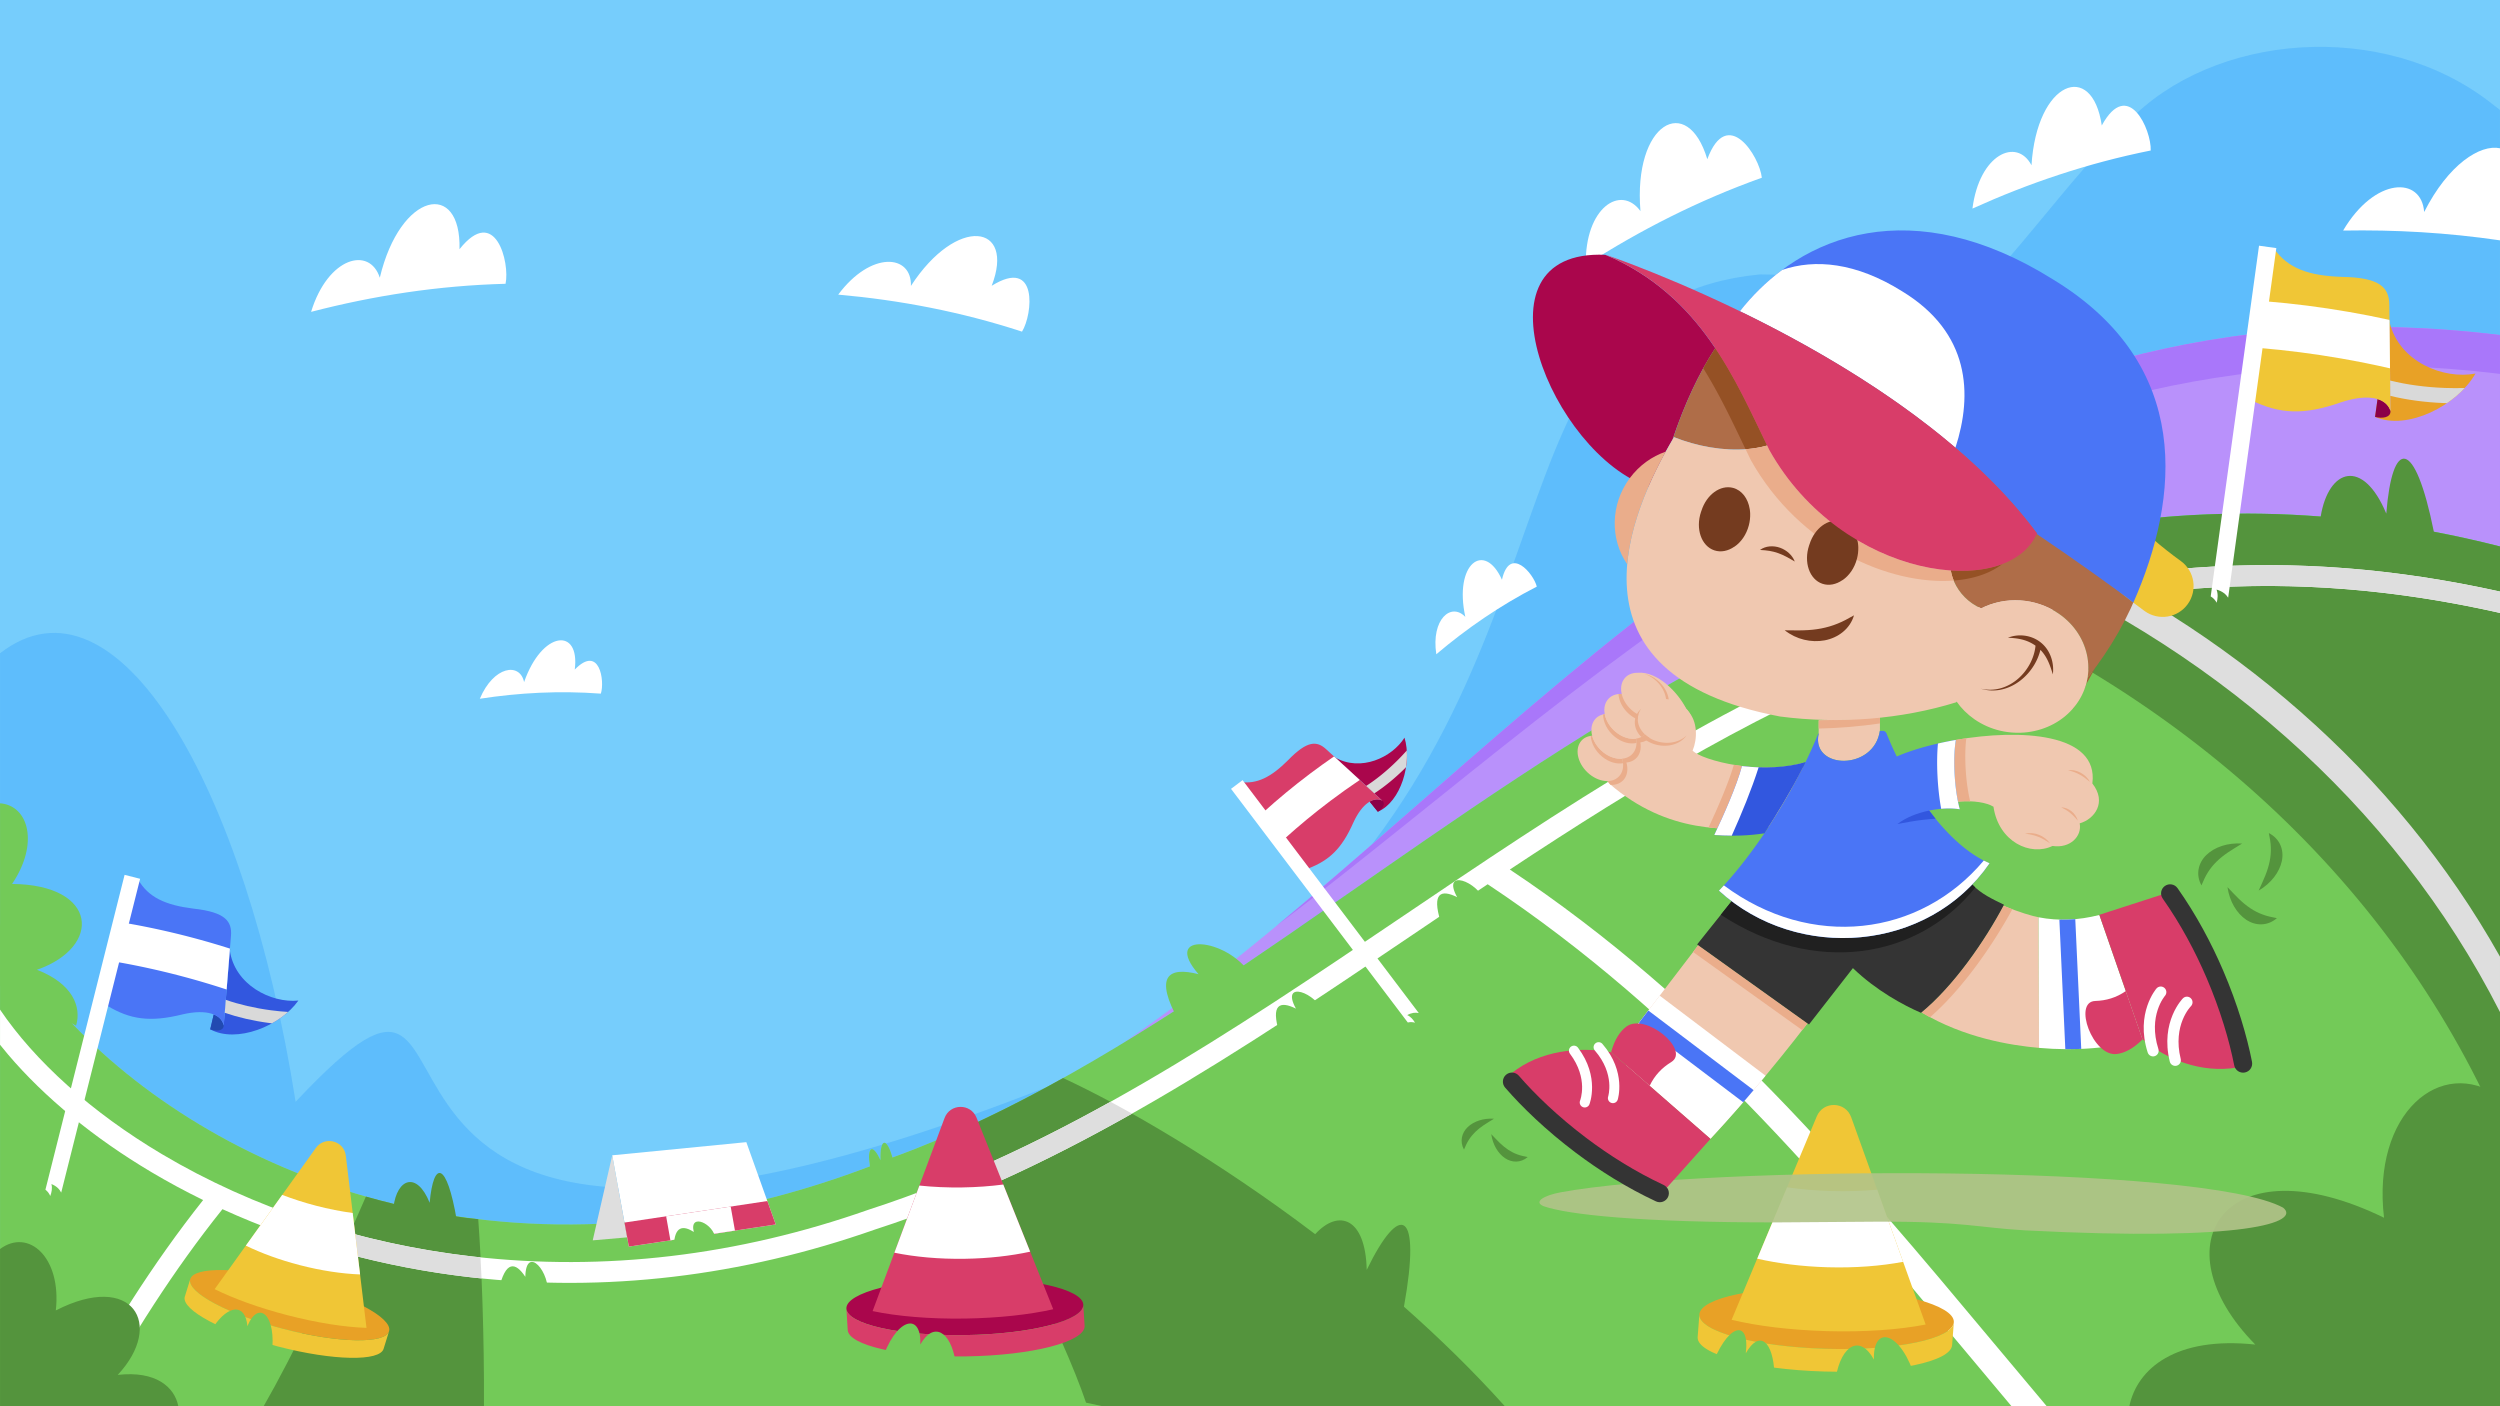 <?xml version="1.0" encoding="UTF-8"?> <svg xmlns="http://www.w3.org/2000/svg" viewBox="0 0 5760.07 3240"><defs><style>.cls-1,.cls-12,.cls-13,.cls-14,.cls-15,.cls-17,.cls-19,.cls-2,.cls-20,.cls-21,.cls-22,.cls-23,.cls-25,.cls-29,.cls-30,.cls-31,.cls-33,.cls-34,.cls-35,.cls-37,.cls-38,.cls-39,.cls-4,.cls-40,.cls-7,.cls-8{stroke-width:0}.cls-1,.cls-13,.cls-14,.cls-15,.cls-17,.cls-2,.cls-20,.cls-21,.cls-22,.cls-23,.cls-29,.cls-31,.cls-34,.cls-37,.cls-4,.cls-40,.cls-8{fill-rule:evenodd}.cls-1,.cls-35{fill:#fff}.cls-2{fill:#343434}.cls-4{fill:#aa064c}.cls-13,.cls-7{fill:#eaad8b}.cls-8{fill:#8b0048}.cls-17{fill:#4a75f6}.cls-12,.cls-29{fill:#743b1f}.cls-14,.cls-25{fill:#dedede}.cls-15{fill:#f0c8b0}.cls-19{fill:#d9d9d9}.cls-20{fill:#d83d69}.cls-21,.cls-33{fill:#54943d}.cls-22{fill:#73ca58}.cls-23{fill:#54943d}.cls-30{fill:#3257df}.cls-34{fill:#f0c636}.cls-31{fill:#73ca58}.cls-37{fill:#955125}.cls-38{fill:#a55f38}.cls-39{fill:#aa064c}.cls-40{fill:#e8a126}</style></defs><g style="isolation:isolate"><g id="Layer_2" data-name="Layer 2"><path id="BACKGROUND" d="M0 0h5760.07v3240H0z" style="fill:#76cdfc;stroke-width:0"></path><g id="OBJECTS"><path d="M5740.12 237.88c-249.66-195.76-643.07-161.71-838.37 43.98-143.98 138.71-251.99 308.77-398.59 442.54-37.53 34.24-34.95 35.68-74.94 23-49.56-15.72-92.84-61.43-143.81-80.16-72.46-26.63-151.81-34.88-229.38-35.01-665.17 64.94-374.59 935.38-1166.59 1598.77 806.24-604.58 1541.77-1613.88 2871.53-1450.31v374.12-901.6c-6.43-4.89-13.05-9.99-19.87-15.33Z" style="opacity:.52;fill:#4aaffb;fill-rule:evenodd;stroke-width:0"></path><path d="M2815.7 2289.03c-.07.05-.13.1-.2.16 803.57-502.47 1602.64-1298.87 2783.43-1083.03.02 0 .03 0 .05-.02-1180.72-215.86-1979.76 580.41-2783.28 1082.89Z" style="opacity:.68;fill:#4aaffb;fill-rule:evenodd;stroke-width:0"></path><path d="M1.17 2131.13c177.66 348.39 737.95 758.11 1490.11 680.51-1.67-39.86 3.65-69.39 14.14-71.07 8.74-1.4 18.89 16.85 26.91 45.38 3.89-35.32 12.38-59.82 22.22-59.82 11.16 0 20.57 31.47 23.53 74.5 136.55-20.58 278.97-57.32 426.16-113.27-3.45-21.5-2.47-37.51 3.36-39.58 5.34-1.89 13.4 8.35 21.09 25.28-.86-22.57 2.16-38.9 8.33-40.05 6.07-1.13 13.51 12.78 19.22 33.86 119.92-43.4 237.97-98.66 355.23-162.15-1871.42 735.22-1172.35-560.25-1730.38 33.87C566.03 1806.34 268.65 1296.94.06 1505.15v589.02l1.11 36.95Z" style="opacity:.52;fill:#4aaffb;stroke-width:0"></path><path d="M2585.59 2404.54C3494.17 1853.42 4386.14 909.6 5760.06 1259V771.93c-1481.6-182.24-2265.57 1012.46-3174.47 1632.6Z" style="fill:#b991fb;stroke-width:0"></path><path d="M5760.06 861.44v-89.51c-1286.65-158.26-2047.18 721.88-2820.3 1362.39 788.06-598.86 1572.17-1426.15 2820.3-1272.88Z" style="fill:#a977fa;stroke-width:0"></path><path d="M1491.28 2811.64c-1.67-39.86 3.65-69.39 14.14-71.07 8.74-1.4 18.89 16.85 26.91 45.38 3.89-35.32 12.38-59.82 22.22-59.82 11.16 0 20.57 31.47 23.53 74.5 136.55-20.58 278.97-57.32 426.16-113.27-3.45-21.5-2.47-37.51 3.36-39.58 5.34-1.89 13.4 8.35 21.09 25.28-.86-22.57 2.16-38.9 8.33-40.05 6.07-1.13 13.51 12.78 19.22 33.86C3169.05 2264.1 4122.04 842.42 5760.05 1259v1980.94H.06V2128.97c176.45 348.86 737.5 760.43 1491.22 682.67Z" class="cls-22"></path><path d="M2717.35 2354.64c-59.86-106.34-25.32-127.88 44.17-110.02-86.39-99.63 64.61-83.49 118.53-1.88" class="cls-22"></path><path d="M607.45 3239.94h507.62c.79-160.77-5.44-326.71-13.22-430.9-67.4-5.61-181.52-30.03-258.8-52.14-72.38 167.78-171.65 372.28-235.61 483.04Z" class="cls-21"></path><path d="M27.81 2036.62C90.6 1943.78 66.1 1855.91.06 1850.78v420.43l175.24 91.92c12.84-43.22-7.63-96.76-90.13-128.74 150.82-52.75 140.89-196.11-57.37-197.77Z" class="cls-22"></path><path d="M5607.66 1225.11c-43.84-218.02-95.8-215.98-109.6-41.74-53.68-128.85-132.93-104.02-151.14 6.74-355.43-27.47-677.66 31.34-977.36 140.34 626 236.71 1132.45 679.37 1390.5 1271.06V1259c-51.47-13.09-102.25-24.34-152.4-33.89Z" class="cls-21"></path><path d="M4671.73 1240.81c-34.51 7.9-68.72 16.5-102.62 25.83 519.77 214.78 945.48 582.55 1190.95 1065.21v-127.71c-239.64-426.77-623.85-757.36-1088.33-963.33Z" class="cls-14"></path><path d="M3234.73 3010.66c40.62-224.56-8.7-243.31-85.78-84.72-2.58-120.63-64.84-141.31-118.72-82.38-224.41-170.07-442.98-296.04-580.79-359.7-88.88 49.51-178.15 94.49-268.28 133.37 115.96 151.9 267.88 457.26 321.08 614.49l37.89 8.21h927.05c-72.74-81.01-151.46-157.73-232.44-229.28ZM906.53 2781.33c8.26-66.39 53.88-83.35 83.43-10.09 8.98-98.98 39.46-95.46 62.38 40" class="cls-21"></path><path d="M5057.81 1308.05c-224.27 16.11-443.19 64.77-669.28 148.76-418.39 155.42-795.39 410.24-1159.97 656.67-386.65 261.35-786.46 531.59-1227.15 673.66l-.6.2c-301.78 106.17-608.44 142.41-911.45 107.74-258.57-29.59-506.24-111.16-716.23-235.89C210.59 2562.66 80.25 2444.71.06 2326.16v80.96c5.99 7.51 12.14 15.01 18.49 22.49 83.9 98.78 198.04 192.44 330.06 270.86 38.62 22.94 78.49 44.43 119.42 64.47-116.98 147.48-217.29 307.91-307.36 475h54.55c87.5-160.06 184.73-313.32 297.34-453.96 176.21 80.24 370.62 133.83 571.34 156.79 310.2 35.5 623.95-1.53 932.55-110.05 447.06-144.2 849.65-416.32 1238.99-679.48 57.06-38.57 114.42-77.34 172.19-115.89 452.88 300.47 783.16 695.7 1102.78 1078.27 34.52 41.32 69.19 82.8 104.12 124.31h81.15c-42.45-50.29-84.48-100.56-126.29-150.61-321.14-384.38-653.01-781.43-1110.71-1085.89 293.28-194.08 597.74-379.48 926.56-501.63 221.76-82.38 436.34-130.09 656.01-145.87 229.11-16.46 458.3 1.97 698.81 56.28v-49.19c-241.3-53.52-471.7-71.53-702.25-54.96Z" class="cls-35"></path><path d="M806.04 2840.75a6347.66 6347.66 0 0 1-20.14 44.22c96.7 26.74 196.54 46.19 297.99 57.8 8.52.98 17.05 1.87 25.58 2.74-.76-16.75-1.59-32.94-2.47-48.54-5.89-.62-11.77-1.22-17.65-1.89-96.42-11.03-191.32-29.3-283.32-54.33ZM2263.08 2739.18c117.71-51.09 232.54-109.81 345.13-173.35a2807.12 2807.12 0 0 0-49.63-27.23c-105.05 58.38-211.99 112.27-321.28 159.4 8.53 13.25 17.14 27.02 25.78 41.18ZM5057.81 1308.05c-172.03 12.36-340.92 43.9-512.31 95.81 21.95 10.05 43.71 20.38 65.31 30.96 150.41-42.03 299.23-68.03 450.45-78.89 229.11-16.46 458.3 1.97 698.81 56.28v-49.19c-241.3-53.52-471.7-71.53-702.25-54.96Z" class="cls-25"></path><path d="m1787.28 2821.15-338.38 51-38.28-210.31 308.94-30.3 67.72 189.61z" class="cls-1"></path><path d="m1410.62 2661.84-44.97 195.98 79.38-6.91-34.41-189.07z" class="cls-14"></path><path d="m1438.83 2816.81 10.07 55.34 338.38-51-19.27-53.96-329.18 49.62z" class="cls-20"></path><path d="m1544.63 2857.72 148.72-22.42-9.83-55.37-148.72 22.41 9.83 55.38z" class="cls-1"></path><path d="M1552.77 2869.15c1.48-44.24 21.21-46.53 45.72-30.61-11.24-45.78 47.64-18.78 49.83 16.31" class="cls-22"></path><path d="M4955.32 346.74c1.89-47.28-51.98-168.8-112.76-57.61.53-.76-.54.8 0 0-22.08-151.09-149.75-102.64-161.94 91.65-33.92-64.7-120.08-25.76-136.04 99.79 129.11-58.5 265.37-104.66 410.73-133.82Z" class="cls-35"></path><path d="M5760.07 341.61c-45.74-9.65-118.77 36.75-174.73 146.84-6.23-82.73-113.61-80.93-186.77 42.79 119.46-2.12 239.97 4.64 361.5 22.57V341.6Z" class="cls-1"></path><path d="M4059.32 409.49c-5.21-49.31-79.48-167.15-125.65-42.65.44-.87-.44.91 0 0-45.79-153.31-170.83-83.74-154.02 119.57-44.97-61.94-128.42-8.52-125.93 124.08 125.01-80.22 259.3-148.73 405.61-201ZM3540.81 1351.57c-7.2-29.71-62.18-95.69-80.26-15.84.19-.57-.19.59 0 0-40.46-89.97-111.22-37.27-84.4 85.61-32.53-34.2-79.18 5.25-66.87 86.08 69.87-59.2 146.37-112 231.53-155.85Z" class="cls-35"></path><path d="M2947.78 2380.32c-20.76-66.91 1.22-74.83 38.07-56.42-36.47-66.35 46.34-39.07 66.76 13.24M1149.16 2971.63c15.47-68.33 38.47-64.2 61.18-29.83 1.59-75.69 59.67-10.66 51.19 44.85M3319.2 2123.55c-20.76-66.91 1.22-74.84 38.07-56.43-36.47-66.35 46.34-39.07 66.76 13.25" class="cls-22"></path><path d="M.06 2877.86v362.09h410.8c-8.7-44.24-51.7-82.15-139.62-72.15 109.06-116.77 33.67-239.11-142.67-148.49 13.7-122.2-62.89-190.36-128.52-141.46Z" class="cls-23"></path><path d="M896.54 3066.67c-7.87 30.26-116.84 28.13-243.41-4.79-126.56-32.91-222.79-84.13-214.92-114.39 7.87-30.26 116.85-28.12 243.41 4.79 126.56 32.91 222.79 84.12 214.92 114.39Z" class="cls-40"></path><path d="M653.13 3061.88c-126.56-32.91-222.79-84.13-214.92-114.39l-12.55 40.48c-7.87 30.27 88.36 81.48 214.92 114.39 126.56 32.91 235.54 35.05 243.41 4.79l12.55-40.48c-7.87 30.26-116.84 28.13-243.41-4.79Z" class="cls-34"></path><path d="M661.43 3030.06c69.19 17.99 133.73 27.85 182.97 29.38l-47.61-396.74c-4.16-34.66-48.76-46.11-69.1-17.73l-233.14 325.29c43.14 21.44 101.42 42.79 166.88 59.81Z" class="cls-34"></path><path d="M728.26 2778.05c-27.63-7.19-53.83-15.66-78.04-25L566.4 2870c35.52 17.23 77.59 32.75 123.62 44.72 49.92 12.98 97.8 20.04 139.61 21.63l-16.99-141.55c-26.91-3.63-55.3-9.19-84.38-16.75Z" class="cls-1"></path><path d="M491.78 3057.09c34.43-51.39 73.7-54.49 78.21-1.55 25.34-61.86 68.12-26.63 56.07 64.98" class="cls-31"></path><path d="M1950.12 3014.6c.55 36.24 123.19 63.78 273.92 61.51 150.74-2.27 272.49-33.49 271.94-69.74-.55-36.24-123.19-63.78-273.93-61.51-150.74 2.27-272.49 33.49-271.94 69.73Z" class="cls-4"></path><path d="M2224.04 3076.11c150.74-2.27 272.49-33.49 271.94-69.74l3 49.02c.55 36.24-121.2 67.46-271.94 69.73-150.74 2.27-273.38-25.27-273.93-61.51l-3-49.02c.55 36.24 123.19 63.78 273.92 61.51Z" class="cls-20"></path><path d="M2223.44 3037.99c-82.4 1.24-157.39-5.4-212.94-17.21l165.74-444.67c12.66-33.98 60.26-34.54 73.74-.87l176.69 441.28c-54.17 12.28-125.27 20.3-203.23 21.48Z" class="cls-20"></path><path d="M2217.38 2735.88c32.91-.5 64.56-2.83 94.23-6.7l61.96 154.72c-44.49 9.64-95.84 15.55-150.67 16.38-59.45.89-115.01-4.31-162.28-14.01l57.67-154.72c31.13 3.3 64.45 4.85 99.08 4.33Z" class="cls-1"></path><path d="M2201.61 3137.32c-11.34-70.78-50.99-93.05-81.19-39.49 3.23-77.41-58.54-61.02-90.01 41.28" class="cls-31"></path><path d="M4501.71 3046.03c-1.12 38.72-133.29 66.31-295.2 61.62-161.92-4.69-292.28-39.89-291.15-78.61 1.12-38.71 133.29-66.31 295.21-61.61 161.92 4.69 292.27 39.89 291.15 78.6Z" class="cls-40"></path><path d="M4206.51 3107.66c-161.92-4.69-292.28-39.89-291.15-78.61l-3.94 52.34c-1.12 38.73 129.23 73.92 291.15 78.61 161.92 4.7 294.09-22.89 295.21-61.61l3.94-52.34c-1.12 38.72-133.29 66.31-295.2 61.62Z" class="cls-34"></path><path d="M4207.71 3066.93c88.52 2.57 169.18-3.4 229.04-15.19l-171.58-477.68c-13.11-36.5-64.24-37.82-79.22-2.05l-196.28 468.91c58.02 13.93 134.29 23.58 218.04 26Z" class="cls-34"></path><path d="M4218.63 2744.17c-35.36-1.03-69.33-4-101.15-8.57l-68.82 164.41c47.65 10.97 102.75 18.05 161.63 19.76 63.86 1.85 123.63-2.88 174.55-12.53l-59.7-166.21c-33.49 3.06-69.31 4.21-106.51 3.14Z" class="cls-1"></path><path d="M4229.72 3173.41c13.22-75.47 56.14-98.68 87.8-40.99-2.34-82.76 63.79-64.33 96.11 45.47M4088.41 3165.54c-2.94-76.09-34.93-102.49-66.07-47.54 10.24-82.16-44.52-68.91-81.46 37.83" class="cls-31"></path><path d="M5760.06 2527.28v712.67h-854c18.09-87.08 107.48-161.69 290.24-142-226.71-229.82-70-470.62 296.58-292.25-28.47-240.51 130.74-374.67 267.17-278.42Z" class="cls-23"></path><path d="M3075.06 1744.19c-.25-.47-.35-.76-.26-.79l-.77-.15 1.02.94Z" class="cls-39"></path><path d="m3076.09 1745.15 108.84 99.78c-8.78-4.3-18.84-3.73-29.11 2.14l18.81 23.16c53.36-23.04 79.29-112.05 61.37-170.59-28.7 45.56-100.86 79.49-159.92 45.51Z" style="fill:#aa064c;stroke-width:0"></path><path d="M3075.06 1744.19c-.25-.47-.35-.76-.26-.79l-.77-.15 1.02.94Z" class="cls-39"></path><path d="M3184.87 1844.89c-8.76-4.26-18.78-3.68-29.02 2.16l18.76 23.26c10.74-6.8 18.7-18.53 10.26-25.42Z" class="cls-8"></path><path d="M2856.81 1801.75c39.51 5.49 71.92-11.16 111.27-50.56 44.09-45.46 66.18-44.23 87.02-25.29l129.83 119.02c-19.76-9.67-45.96 5.23-66.6 49.95-26.67 60.29-55.22 87.15-103.44 105.91l-158.09-199.04Z" class="cls-20"></path><path d="m2911.63 1870.76 48.58 61.16c32.52-29.41 67.61-58.47 105-86.64 22.5-16.95 45.07-32.99 67.6-48.15l-59.19-54.27c-18.5 12.71-37.03 26-55.49 39.91-37.96 28.59-73.56 58.11-106.49 87.98Z" class="cls-35"></path><path d="M3218.54 1753.17c-23.41 23.17-47.67 42.67-70.81 57.65l18.72 17.16c22.82-14.89 46.7-34.15 69.75-56.97 1.11-1.1 2.18-2.2 3.27-3.3 2.02-12.98 2.66-26.06 1.8-38.59a495.938 495.938 0 0 1-22.73 24.05Z" class="cls-19"></path><path d="M3260.21 2356.36c-3.87-6.74-9.64-13.82-17.9-17.53 10.08-5.71 19.11-6.4 26.6-4.73l-405.97-536.61-26.61 20.04 407.28 538.35c6.02-1.46 11.62-1.04 16.6.48Z" class="cls-35"></path><path d="M529.63 2187.91c.26-.57.45-.87.55-.81l-.42-.82-.13 1.63Z" class="cls-39"></path><path d="m529.5 2189.56-14.07 173.36c-2.36-11.27-10.15-20.21-23.04-25.52l-7.93 34.24c60.01 32.95 161.52-7.31 203-66.3-63.12 6.26-146.85-36.3-157.96-115.78Z" class="cls-30"></path><path d="M529.63 2187.91c.26-.57.45-.87.55-.81l-.42-.82-.13 1.63Z" class="cls-39"></path><path d="M515.41 2362.83c-2.38-11.23-10.16-20.13-22.99-25.42l-8.07 34.26c14.09 5.07 30.76 3.99 31.06-8.84Z" style="fill:#224ab1;fill-rule:evenodd;stroke-width:0"></path><path d="M318.29 2026.6c23.46 40.71 62.39 58.8 127.47 66.9 74.15 8.11 88.98 29.55 86.45 62.63l-16.78 206.79c-5.3-25.37-38.1-38.96-94.61-25.8-75.35 18.8-120.96 11.67-173.28-19.59l70.75-290.93Z" class="cls-17"></path><path d="m293.76 2127.47-21.74 89.39c50.86 8.97 103.26 20.58 156.49 34.98 32.02 8.66 63.27 18.05 93.65 28.04l7.65-94.28a1830.3 1830.3 0 0 0-77.24-22.73c-54.04-14.62-107.23-26.37-158.81-35.4Z" class="cls-35"></path><path d="M625.05 2327.81c-38.47-5.01-74.14-13.47-104.81-24.15l-2.42 29.82c30.35 10.45 65.53 18.73 103.41 23.66 1.82.24 3.62.43 5.43.65 13.53-7.51 26.16-16.37 37.19-26.24-12.66-.79-25.62-2.02-38.8-3.74Z" class="cls-19"></path><path d="M115.75 2755.71c3.14-8.02 5.25-17.91 2.72-27.63 11.92 4.74 18.8 12.07 22.55 19.69l181.8-723.01-35.77-9.08-182.4 725.36c5.44 4.19 8.96 9.31 11.1 14.67Z" class="cls-35"></path><path d="M5505.45 739.79c.25-.7.44-1.08.56-1.01l-.58-.92.02 1.93Z" class="cls-39"></path><path d="m5505.47 741.74 2.28 205.22c-3.99-12.99-14.12-22.65-29.84-27.49l-5.61 41.1c74.08 32.21 189-26.11 231.33-99.92-73.48 14.21-176.48-26.72-198.16-118.91Z" style="fill:#e8a126;stroke-width:0"></path><path d="M5505.45 739.79c.25-.7.44-1.08.56-1.01l-.58-.92.02 1.93Z" class="cls-39"></path><path d="M5507.71 946.86c-4.01-12.93-14.12-22.55-29.78-27.37l-5.76 41.13c17.11 4.42 36.57 1.35 35.54-13.76Z" class="cls-8"></path><path d="M5239.63 573.18c31.99 45.28 79.68 62.32 157.03 64.78 88.01 1.49 107.76 25.07 108.37 64.21l2.72 244.8c-8.98-29.23-48.99-41.64-113.96-20.05-86.49 30.27-140.86 26.84-205.72-4.22l51.57-349.51Z" class="cls-34"></path><path d="m5221.75 694.37-15.85 107.39c60.74 5.02 123.56 12.98 187.67 24.12 38.57 6.7 76.3 14.35 113.08 22.79l-1.24-111.61c-30.48-6.69-61.57-12.83-93.22-18.33-65.08-11.31-128.85-19.36-190.44-24.36Z" class="cls-35"></path><path d="M5632.74 893.82c-45.75-1.71-88.58-7.78-125.77-17.01l.39 35.3c36.79 8.99 79.03 14.9 124.07 16.58 2.16.08 4.3.12 6.45.18 15.08-10.29 28.96-22.07 40.85-34.86-14.96.44-30.32.4-45.99-.18Z" class="cls-19"></path><path d="M5107.29 1388.66c2.44-9.06 3.55-20.04-.34-30.27 13.49 3.73 21.81 10.85 26.79 18.67l110.98-805.4-39.86-5.58-111.35 808.01c6.4 3.89 10.82 9.03 13.78 14.58Z" class="cls-35"></path><path d="M3595.64 2747.13c-40.73 7.78-62.79 22.57-38.79 32.12 55.59 19.32 221.77 37.43 536.82 37.21 77.93-.56 157.99-1.1 236.08-1.73 195.81-.54 225.04 13.5 336.63 20.09 513.95 26.52 634.66-19.46 594.1-52.25-183.08-100.46-1323.6-98.11-1664.85-35.44Z" style="fill:#b1c388;mix-blend-mode:multiply;opacity:.91;fill-rule:evenodd;stroke-width:0"></path><path d="M3721.84 597.14c-7.36-3.16-15.1-6.5-23.25-10.04-318.24-13.85-121.65 459.25 99.6 534.09 17.51-40.38 37.28-77.36 55.39-108.42 28.32-83.67 61.08-153.53 98.56-210.38-54.33-81.13-124.92-154.54-230.3-205.25Z" class="cls-4"></path><path d="M4809.69 1561.78c-.88 5.32-2.11 10.62-3.62 15.86l22.1-39.91a833.645 833.645 0 0 1-18.48 24.04ZM4804.9 1581.41c.41-1.25.8-2.51 1.16-3.77l-31.14 56.21c1.04-1.18 2.05-2.4 3.05-3.61 8.63-15.64 17.61-31.91 26.92-48.82ZM4928.28 1356.99l-100.11 180.75c1.19-1.62 2.31-3.28 3.49-4.9 29.05-52.78 61.11-111.12 96.63-175.85Z" class="cls-38"></path><path d="m3912.83 2177.88-164.63 215.27-9.55 29.04 9.17 33.22 193.01 168.45c57.42-61.82 144.51-162.64 223.53-265.99l-251.54-179.99Z" class="cls-15"></path><path d="m3900.91 2193.47 11.92-15.59 251.55 180c-3.97 5.2-7.96 10.38-11.97 15.56l-251.5-179.97Z" class="cls-13"></path><path d="m3748.2 2393.15 75.73-99.18 243.95 184.48c-41.48 50.85-84.65 99.8-127.04 145.43l-193.01-168.45-9.17-33.22 9.55-29.04Z" class="cls-1"></path><path d="m3775.5 2357.41 22.25-29.15 242.55 183.42a2881.89 2881.89 0 0 1-23.85 27.93L3775.5 2357.4Z" class="cls-17"></path><path d="M4427.19 2332.5c98.06 58.57 204.31 75.97 270.75 81.86l-.86-300.87c-13.93-2.68-44.42-11.29-81.11-26.7-43.54 81.94-114.62 184.67-188.78 245.71Z" class="cls-15"></path><path d="M4615.98 2086.82c-43.54 81.94-114.66 184.71-188.8 245.73 6.53 3.9 13.1 7.62 19.69 11.16 74.05-64.38 144.36-165.46 189.57-248.74a602.76 602.76 0 0 1-20.45-8.16Z" class="cls-7"></path><path d="M4697.08 2113.49c45.92 8.82 91.76 6.9 139.93-5.38l99.19 285.73c-71.12 21.91-155.37 27.89-238.26 20.54l-.86-300.88Z" class="cls-1"></path><path d="M4744.84 2118.8c12.15.37 24.36.02 36.66-1.07l13.74 298.97c-12.15.52-24.39.73-36.68.62l-13.72-298.53Z" class="cls-17"></path><path d="M3712.38 2424.47c-71.4-13.33-164.29-4.96-229.95 48.6 115.28 117.81 226.55 216.03 358.61 262.72l99.96-111.78-228.62-199.54Z" class="cls-20"></path><path d="m3712.38 2424.47 88.49 77.23c11.45-24.26 28.61-41.74 49.7-54.65 44.61-27.32-59.55-115.36-103.9-81.34-14.14 10.85-26.37 28.56-34.69 58.69.13.02.27.05.4.07ZM4936.4 2394.42c55.38 47 135.2 79.08 218.78 65.14-28.17-159.09-96.21-328.55-173.52-398.61l-144.77 46.8 99.52 286.67Z" class="cls-20"></path><path d="m4936.4 2394.42-38.52-110.96c-21.97 15.38-45.55 22.06-70.26 22.81-52.29 1.59-5.53 129.7 49.86 122.16 17.65-2.4 37.06-11.72 59.23-33.75-.1-.09-.21-.17-.31-.26Z" class="cls-20"></path><path d="M5188.7 2446.58c2.19 11.33-5.22 22.3-16.55 24.5-11.34 2.19-22.3-5.22-24.5-16.55-11.06-56.44-31.89-127.41-63.67-201.54-26.12-60.94-59.59-123.92-101-182.59-6.66-9.41-4.42-22.44 5-29.1 9.41-6.65 22.44-4.42 29.09 4.99 43.28 61.32 78.14 126.88 105.28 190.18 33.1 77.2 54.82 151.19 66.36 210.1ZM4544.02 2037.8c-143.28 149.2-387.66 164.32-554.15 38.47l-79.64 99.75 257.71 184.41 101.23-129.89c53.69 51.95 117.44 86.02 156.8 103.01 75.29-61.47 147.6-166.31 191.25-249.07-25.82-12.6-52.76-24.75-73.2-46.68Z" class="cls-2"></path><path d="m3964.81 2107.66 25-31.32c166.46 125.84 410.86 110.71 554.16-38.41 2.29 2.45 4.66 4.78 7.11 7.01-133.2 165.46-370.9 203.69-586.28 62.72Z" style="fill:#202020;fill-rule:evenodd;stroke-width:0"></path><path d="M3899.83 1729.46c11.12-26.84 12.16-67-10.73-91.38-8.95-9.53-27.7-17.18-50.17-20.21-.21 7.65-2.29 14.84-6.49 20.87-7.4 10.63-19.82 15.46-33.57 14.65 2.91 12.45 1.51 24.7-5.05 34.12-5.67 8.14-14.3 12.86-24.21 14.28 2.18 11.6.51 22.87-5.62 31.67-6.1 8.76-15.6 13.62-26.45 14.61 3.86 13.45 2.78 26.82-4.19 36.91-6.67 9.64-17.51 14.46-29.79 14.62 1.7 2.47 3.53 4.79 5.5 6.9 134.2 115.75 273.3 106.71 365.76 99.15 27.91-42.45 54.55-88.26 77.91-134.86.81-4.59 1.54-9.11 2.17-13.56-93.38 29.5-232.28-4.35-255.08-27.76Z" class="cls-15"></path><path d="M3710.96 1808.44c-.64-.64-1.26-1.29-1.89-1.96-38.38-41.03-29.19-111.99 20.52-158.5 14.33-13.4 30.46-23.3 47.09-29.64 2.28 1.47 4.51 3.09 6.7 4.87 25.09 20.39 34.14 53.13 20.21 73.13-5.67 8.14-14.28 12.92-24.19 14.34 2.16 11.58.48 22.83-5.63 31.62-6.1 8.76-15.59 13.62-26.45 14.61 3.87 13.45 2.77 26.82-4.2 36.9-7.09 10.27-18.91 15.12-32.16 14.64Z" class="cls-13"></path><path d="M3712.38 1711.03c-25.45-20.77-57.33-21.36-71.2-1.3-13.86 20.06-4.47 53.17 20.98 73.94 25.45 20.77 57.33 21.36 71.19 1.3s4.47-53.17-20.98-73.95Z" class="cls-15"></path><path d="M3668.4 1695.16c-1.12.08-2.23.19-3.32.35.97 16.69 10.48 34.99 26.66 48.14 15.34 12.47 33.12 17.42 47.81 14.83-.32-3.43-.99-6.92-1.99-10.42-13.93 1.26-30.09-3.85-44.19-15.31-12.82-10.42-21.45-24.07-24.97-37.59Z" class="cls-13"></path><path d="M3743.79 1660.34c-25.08-20.38-56.71-20.7-70.63-.7-13.92 19.99-4.87 52.74 20.21 73.12 25.08 20.38 56.71 20.7 70.63.71 13.93-20 4.88-52.74-20.21-73.12Z" class="cls-15"></path><path d="M3697.34 1645.3c-1.26.18-2.5.42-3.72.71-.16 17.54 9.5 37.39 26.74 51.4 16.17 13.14 35.06 17.94 50.17 14.34.03-3.24-.27-6.55-.9-9.89-14.42 2.07-31.58-2.96-46.45-15.04-14.06-11.42-23.08-26.73-25.84-41.5Z" class="cls-13"></path><path d="M3773.61 1614.38c-25.08-20.38-56.71-20.7-70.64-.7s-4.87 52.74 20.21 73.12c25.09 20.39 56.72 20.7 70.64.7 13.93-19.99 4.87-52.74-20.21-73.12Z" class="cls-15"></path><path d="M3884.36 1631.49c-17.98-35.06-65.05-85.81-111.79-81.37-12.72-.08-24.04 4.83-30.97 14.78-13.93 20-4.87 52.74 20.21 73.12 25.09 20.39 56.72 20.7 70.64.7 3.46-4.96 5.49-10.72 6.23-16.87l35.16 16.48s11.31-7.22 10.53-6.85Z" class="cls-15"></path><path d="M3837.32 1610.49c-34.59-2.65-63.19 17.74-63.87 45.55-.69 27.81 26.81 52.51 61.39 55.16 34.59 2.65 63.19-17.75 63.87-45.55.69-27.81-26.81-52.5-61.39-55.16Z" class="cls-15"></path><path d="M3834.84 1711.2c-17.82-1.37-33.75-8.58-44.92-19.06a33.616 33.616 0 0 1-7.12 5.35c11.22 11.25 27.77 19.06 46.39 20.49 24.52 1.88 46.03-7.82 56.71-23.54-11.7 11.64-30.3 18.35-51.07 16.76Z" class="cls-13"></path><path d="M3773.45 1656.04c.21-8.51 3.05-16.31 7.86-22.98-8.87 7.96-14.39 18.48-14.69 30.42-.31 12.82 5.4 24.93 14.99 34.57 3.06-1.56 5.83-3.59 8.29-6-10.47-9.86-16.79-22.56-16.45-36.01Z" class="cls-13"></path><path d="M3773.45 1656.04c.08-3.28.58-6.45 1.4-9.49a75.453 75.453 0 0 1-13.04-8.52c-13.28-10.8-22.07-25.06-25.33-39.06-2.53-.15-5.01-.1-7.43.14 1.01 16.66 10.52 34.9 26.65 48.01 5.7 4.63 11.73 8.17 17.81 10.72-.01-.6-.09-1.19-.07-1.8Z" class="cls-13"></path><path d="m4190.35 1659.59-.12 31.34c-17.55 82.48 128.46 85.49 141.14-8l.12-31.47c-46.66 5.03-94.5 7.8-141.14 8.14Z" class="cls-15"></path><path d="m4190.35 1659.59-.07 19.02c47.53-.97 94.83-4.95 141.15-11.78l.05-15.36c-46.66 5.02-94.5 7.79-141.14 8.13Z" class="cls-13"></path><path d="M3853.58 1012.78c144.86-428.07 405.56-496.57 823.05-293.72 388.63 188.83 344.75 577.52 133.05 842.71 9.01-54.33-14.31-111.89-65.78-147.57-54.25-37.62-124.61-40.43-179.4-12.45-59.2-26.02-84.94-91.99-64.18-137.62-191.35 6.97-377.25-145.86-331.88-306.88-62.22 98.12-208.43 91.31-311.58 49.93-1.09 1.83-2.18 3.72-3.28 5.6Z" style="fill:#af6d48;fill-rule:evenodd;stroke-width:0"></path><path d="M3952.16 802.41a684.417 684.417 0 0 0-27.81 46.08c37.92 60.73 67.95 124.9 97.5 186.51 17.1-1.24 33.77-4.04 49.65-8.52-35.61-73.78-71.06-151.97-119.34-224.07ZM4494.64 1314.44c1.32 7.79 3.56 15.59 6.69 23.19 44.88-3.42 83.7-16.23 111.79-37.96-33.43 12.66-74.1 17.7-118.47 14.77Z" class="cls-37"></path><path d="M3856.86 1007.18c-102.47 173.75-267.45 546.65 244.33 643.66 137.62 17.97 280.28 6.15 406.05-32.75l.85-1.68c10.63 15.32 24.35 29.19 41.04 40.77 73.61 51.04 176.88 38.02 230.67-29.08 53.79-67.09 37.73-162.86-35.88-213.89-54.25-37.62-124.61-40.43-179.4-12.45-59.2-26.02-84.94-91.99-64.18-137.62-191.35 6.97-377.25-145.86-331.88-306.88-62.22 98.12-208.43 91.31-311.58 49.93Z" class="cls-15"></path><path d="M4076.65 1037.11c-1.72-3.53-3.43-7.08-5.15-10.63-15.88 4.48-32.55 7.28-49.65 8.52 4.09 8.52 8.16 16.99 12.25 25.39 112.97 201 321.84 288.32 467.22 277.24-3.13-7.6-5.37-15.4-6.69-23.19-140.24-9.27-317.25-98.08-417.99-277.33ZM3837.85 1040.61c-31.82 10.99-61.05 31.61-82.92 61.16-45.06 60.89-45.18 140.98-5.81 198.34 8.06-93.83 49.58-188.01 88.73-259.5Z" class="cls-13"></path><path d="M4820.84 1805.13c15.32-116.52-166.09-126.23-314.48-100.34-6.33 36.38-4.32 96.76 4.88 142.14 36.51-2.82 65.74 2.04 81.77 11.74 11.88 81.1 85.38 115 136.06 90.44 40.16 6.2 68.43-22.06 62.6-52.1 33.98-9.49 63.43-48.44 29.16-91.88Z" class="cls-15"></path><path d="M4506.36 1704.79c-6.33 36.38-4.32 96.76 4.88 142.14 9.99-.77 19.41-.95 28.19-.63-10.69-42.81-14.1-104.81-9.01-145.34a850.85 850.85 0 0 0-24.06 3.83ZM4402.59 1873.98c15.95-.92 31.3-1.46 45.96-1.65-2.91-3.82-5.73-7.81-8.58-11.73-12.19 3.66-24.71 8.16-37.38 13.38Z" class="cls-13"></path><path d="M4764.89 1775.05c9.99-2.12 20.63.71 29.52 5.59 8.91 5.02 16.59 12.34 21.26 21.3-7.71-6.48-15.24-12.38-23.65-17-8.37-4.68-17.24-8.09-27.13-9.89ZM4749.07 1860.01c17.48.48 33.76 14.17 38.27 30.82-5.74-6.48-11.03-12.59-17.36-17.67-6.23-5.19-13.24-9.16-20.91-13.15ZM4665.43 1920.75c10.58-2.56 22.09-1.4 32.38 2.62 10.29 4.1 19.38 11.03 25.74 19.84-9.07-5.99-17.87-11.52-27.55-15.26-9.62-3.89-19.8-5.87-30.57-7.2Z" class="cls-7"></path><path d="M4135.24 1293.78c-6.93-3.88-13.09-7.73-19.41-10.99-6.26-3.3-12.52-6.12-18.94-8.39-6.42-2.26-12.98-4-19.86-5.15-6.9-1.22-14.03-1.69-21.97-2.12 12.82-9.6 31.01-10.57 46.21-5.11 15.27 5.5 28.24 16.99 33.97 31.75ZM4112.03 1452.19c15.7-.06 30.12.62 44.08.03 13.93-.43 27.28-1.76 40.22-4.27 12.93-2.52 25.45-6.16 37.78-11.22 12.44-4.96 24.35-11.53 37.5-19-8.87 31.09-36.65 51.86-67.38 57.63-30.91 5.78-65.34-1.89-92.19-23.17Z" class="cls-12"></path><path d="M4032.45 1184c-.02-.64-.04-1.27-.07-1.9-.04-.89-.11-1.77-.18-2.65-.08-.95-.17-1.9-.27-2.84-.11-.98-.23-1.95-.38-2.92-.04-.26-.06-.54-.1-.8h-.03c-3.85-24.13-17.94-43.41-38.48-48.81-29.29-7.7-61.02 15.62-72.76 52.57-.34.92-.68 1.84-1 2.78-13.02 38.91.69 78.56 30.63 88.58 15.27 5.11 31.8 1.51 46.07-8.4l.17.08c15.13-10.1 27.6-27.58 33.3-49.24 2.36-8.98 3.34-17.91 3.1-26.44ZM4281.55 1261.02c-.02-.64-.04-1.27-.07-1.9-.04-.89-.11-1.77-.18-2.65-.08-.95-.17-1.9-.27-2.84-.11-.98-.23-1.95-.38-2.92-.04-.26-.06-.54-.1-.8h-.03c-3.85-24.13-17.94-43.41-38.48-48.81-29.29-7.7-61.02 15.62-72.76 52.57-.34.92-.68 1.84-1 2.78-13.02 38.91.69 78.56 30.63 88.57 15.27 5.11 31.8 1.51 46.07-8.4l.17.08c15.13-10.1 27.6-27.58 33.3-49.24 2.36-8.98 3.34-17.91 3.1-26.44Z" class="cls-29"></path><path d="M4725.82 1514.61c-4.35-12.76-12.2-24.8-22.96-33.63-10.68-8.93-23.97-14.43-37.38-16.28-13.43-1.89-27.09-.27-39.15 4.78 13.05.34 25.44 1.8 37.03 5.25a89.39 89.39 0 0 1 26.54 12.96c-2.83 28.52-17.65 56.32-39.87 75.84-11.52 10.09-25.19 17.95-40.12 22.15-14.9 4.25-30.99 4.6-46.37 1.04 15.08 4.62 31.45 5.47 47.15 2.15 15.72-3.26 30.6-10.46 43.48-20.25 12.9-9.8 23.91-22.15 32.4-36.15 6.54-10.82 11.56-22.7 14.58-35.21 6.03 6.22 11.15 13.42 15.3 21.38 5.64 10.76 9.55 22.63 13.38 35.15 1.58-12.93.4-26.4-4.01-39.18Z" class="cls-12"></path><path d="M4968.58 2277.48c4.66-5.42 12.83-6.05 18.25-1.39s6.05 12.83 1.39 18.25c-.11.13-39.86 45.77-15.21 122.73 2.19 6.8-1.56 14.1-8.37 16.29-6.8 2.19-14.1-1.56-16.29-8.37-29.1-90.84 20.08-147.35 20.22-147.51Z" class="cls-1"></path><path d="M5024.65 1292.64c-45.15-32.71-84.16-66.54-117.91-100.7-.55 1.35-1.08 2.71-1.64 4.05-1.34 4.51-2.69 9-4.02 13.43-2.44 8.09-5.37 16.02-8.56 23.84-11.94 34.04-27.92 66.84-44.73 98.9 28.39 25.73 59.46 51.06 93.51 75.73 31.83 23.01 76.32 15.88 99.31-15.94 23-31.84 15.87-76.33-15.96-99.32Z" style="fill:#f0c636;stroke-width:0"></path><path d="M5029.5 2300.21c5.01-5.09 13.21-5.16 18.31-.14 5.09 5.01 5.16 13.21.14 18.3-.12.12-42.89 42.95-23.55 121.41 1.72 6.94-2.51 13.96-9.46 15.68-6.94 1.71-13.95-2.52-15.68-9.46-22.83-92.61 30.09-145.64 30.24-145.79ZM3727.26 2533.61c-1.92 6.1-8.42 9.49-14.53 7.57-6.09-1.92-9.48-8.42-7.56-14.53.04-.15 16.68-51.66-30.66-106.29-4.19-4.83-3.67-12.15 1.15-16.34 4.83-4.2 12.15-3.68 16.34 1.15 55.88 64.48 35.32 128.25 35.26 128.43ZM3662.09 2544.32c-2.33 5.95-9.05 8.89-15 6.56-5.95-2.33-8.89-9.05-6.55-15 .05-.15 20.17-50.41-23.34-108.13-3.86-5.1-2.84-12.37 2.27-16.22 5.1-3.85 12.37-2.84 16.22 2.27 51.35 68.14 26.47 130.36 26.41 130.54Z" class="cls-1"></path><path d="M3838.58 1610.64c2.1.19 4.18.47 6.23.82-2.09-15.61-11.29-32.14-26.24-44.28-9.58-7.79-20.12-12.65-30.27-14.56 8.13 2.48 16.34 6.82 23.94 13 15.19 12.34 24.44 29.2 26.34 45.03Z" class="cls-13"></path><path d="M4730.13 643.77c-320.93-200.68-579.44-107.22-721.32 73.29 222.91 108.24 513.57 281.79 684.3 511.85-.19.43-.41.85-.6 1.28 75.69 50.7 195.15 135.66 222.75 158.4 106.2-240.9 138.93-547.61-185.13-744.82Z" style="fill:#4a75f6;stroke-width:0"></path><path d="M4382.38 671.04c-106.68-66.71-200.92-74.83-276.28-49.11-36.7 27.26-69.28 59.49-97.3 95.13 153.82 74.7 339.9 180.49 496.58 314.49 40.08-123.36 33.86-265.05-123-360.51Z" class="cls-35"></path><path d="M4444.83 1867.55c25.16-5 48.64-6.34 70.58-2.95-12.67-46.08-16.25-118.45-9.05-159.81-53.15 9.28-102.07 23.12-136.19 38.26-5.71-11.82-11.2-23.72-16.33-35.71-2.51-5.87-4.98-11.76-7.34-17.65a9.211 9.211 0 0 0-8.55-5.79c-2.3 0-4.55 0-6.76.01-13.6 92.45-158.44 89.18-140.96 7.01v-.84c-.29.01-.56.03-.86.04-55.13 136.06-148.14 278.04-228.8 361.96 181.53 165.8 482.67 141.17 623.34-63.03-49.83-21.54-97.46-65.85-139.08-121.51Z" class="cls-17"></path><path d="M3971.9 2039.98c-3.8 4.14-7.58 8.21-11.33 12.11 181.53 165.8 482.67 141.17 623.34-63.03-4.44-1.92-8.86-4.08-13.26-6.35-146.86 175.17-397.83 206.72-598.76 57.27Z" class="cls-1"></path><path d="M4459.55 1886.37c-4.9-6.18-9.76-12.43-14.55-18.83-27.58 5.62-54.02 16.07-73.25 31.03 21.02-4.01 39.96-7.49 58.57-9.61 9.9-1.19 19.61-2.02 29.23-2.58Z" class="cls-30"></path><path d="M4465.09 1713.1c-4.06 43.61-1.32 102.5 7.44 150.42 14.91-1.31 29.19-1.04 42.88 1.08-12.67-46.08-16.25-118.45-9.05-159.81a813.17 813.17 0 0 0-41.27 8.31Z" class="cls-1"></path><path d="M4032.21 1766.99a472.654 472.654 0 0 1-37.44-4.83c-11.97 41.84-38.97 103.27-58.24 144.33 13.5 1.51 26.7 2.4 39.53 2.82 20.57-46.17 40.99-96.12 56.16-142.32Z" class="cls-13"></path><path d="M3699.9 587.12s688.1 230.66 993.21 641.79c-66.81 154.83-448.12 107.71-616.46-191.81-80.23-164.98-156.42-354.9-376.75-449.99Z" class="cls-20"></path><path d="M4065.24 1920.03c27.91-42.45 64.14-102.65 87.49-149.25 2.07-4.14 5.53-9.81 7.48-15.18-42.76 13.51-100.35 15.33-146.68 9.36-11.54 44.41-43.54 116.17-63.84 158.89 43.78 3.02 79.25 1.64 115.56-3.82Z" style="fill:#3257df;fill-rule:evenodd;stroke-width:0"></path><path d="M3990 1925.4c22.8-50.76 45.82-106.76 61.91-157.44-13.25-.42-26.21-1.44-38.39-3.01-11.54 44.41-43.54 116.17-63.84 158.89 14.21.98 27.54 1.49 40.32 1.55Z" class="cls-1"></path><path d="M3467.75 2505.76c-7.53-8.75-6.54-21.95 2.21-29.48 8.75-7.53 21.95-6.55 29.48 2.2 37.62 43.51 90.93 94.78 155.32 143.35 52.93 39.93 113.24 78 178.32 108.37 10.45 4.87 14.97 17.28 10.11 27.73-4.87 10.45-17.29 14.98-27.74 10.11-68.01-31.75-130.82-71.36-185.8-112.83-67.06-50.59-122.64-104.04-161.89-149.45Z" class="cls-2"></path><path d="M5166 1943.52c-11.4 7.22-22.36 13.34-32.16 20.12-9.87 6.66-18.74 13.66-26.53 21.29-7.78 7.63-14.53 15.83-20.2 24.92-5.82 9.07-10.21 19-14.9 30.11-13.88-25.28-7.23-52.15 11.4-70.13 18.75-18.07 48.88-28.56 82.38-26.31ZM3442.28 2577.56c-8.42 5.33-16.5 9.84-23.73 14.85-7.29 4.91-13.83 10.08-19.57 15.71-5.74 5.63-10.72 11.68-14.91 18.39-4.3 6.69-7.53 14.02-10.99 22.22-10.24-18.65-5.34-38.48 8.41-51.75 13.84-13.33 36.07-21.08 60.79-19.41ZM5132.13 2043.88c9.44 9.65 17.71 19.09 26.4 27.24 8.57 8.27 17.28 15.47 26.36 21.49 9.08 6.02 18.52 10.9 28.59 14.55 10.08 3.8 20.71 6.02 32.55 8.28-21.82 18.86-49.49 17.96-70.96 3.5-21.59-14.56-38.14-41.83-42.94-75.07ZM3435.86 2613.03c6.97 7.12 13.07 14.08 19.48 20.1 6.33 6.1 12.75 11.42 19.45 15.86 6.7 4.44 13.67 8.04 21.1 10.74 7.44 2.81 15.28 4.44 24.02 6.11-16.1 13.92-36.52 13.26-52.37 2.59-15.93-10.75-28.15-30.87-31.68-55.4ZM5204.08 2051.86c5.38-12.38 11.01-23.6 15.3-34.71 4.43-11.06 7.82-21.83 9.98-32.51 2.15-10.68 3.12-21.26 2.71-31.96-.28-10.77-2.23-21.45-4.59-33.28 25.69 13.11 35.28 39.08 29.97 64.42-5.36 25.48-24.38 51.09-53.37 68.05Z" class="cls-33"></path><path d="M2354.75 764.1c24.88-40.25 37.68-172.56-69.89-105.59.84-.4-.86.43 0 0 55.02-142.43-79.98-162.98-186.08.25 2.25-73.01-91.92-81.45-167.51 20.06 141.19 12.5 282.55 39.25 423.48 85.28ZM1164.8 653.86c10.41-48.48-23.46-183.59-106.11-79.66.69-.69-.7.73 0 0 4.24-159.95-136.25-132.78-183.61 65.65-23.44-72.87-119.38-48.09-158.32 78.69 143.78-37.29 292.72-60.57 448.03-64.68ZM1384.38 1598.16c9.4-29.09-2.96-114.08-60.13-55.47.46-.38-.47.4 0 0 12.56-97.85-75.31-89.93-116.71 28.84-9.84-46.16-70.23-36.93-102.01 38.41 90.52-13.93 183.33-18.93 278.85-11.78Z" class="cls-35"></path></g></g></g></svg> 
